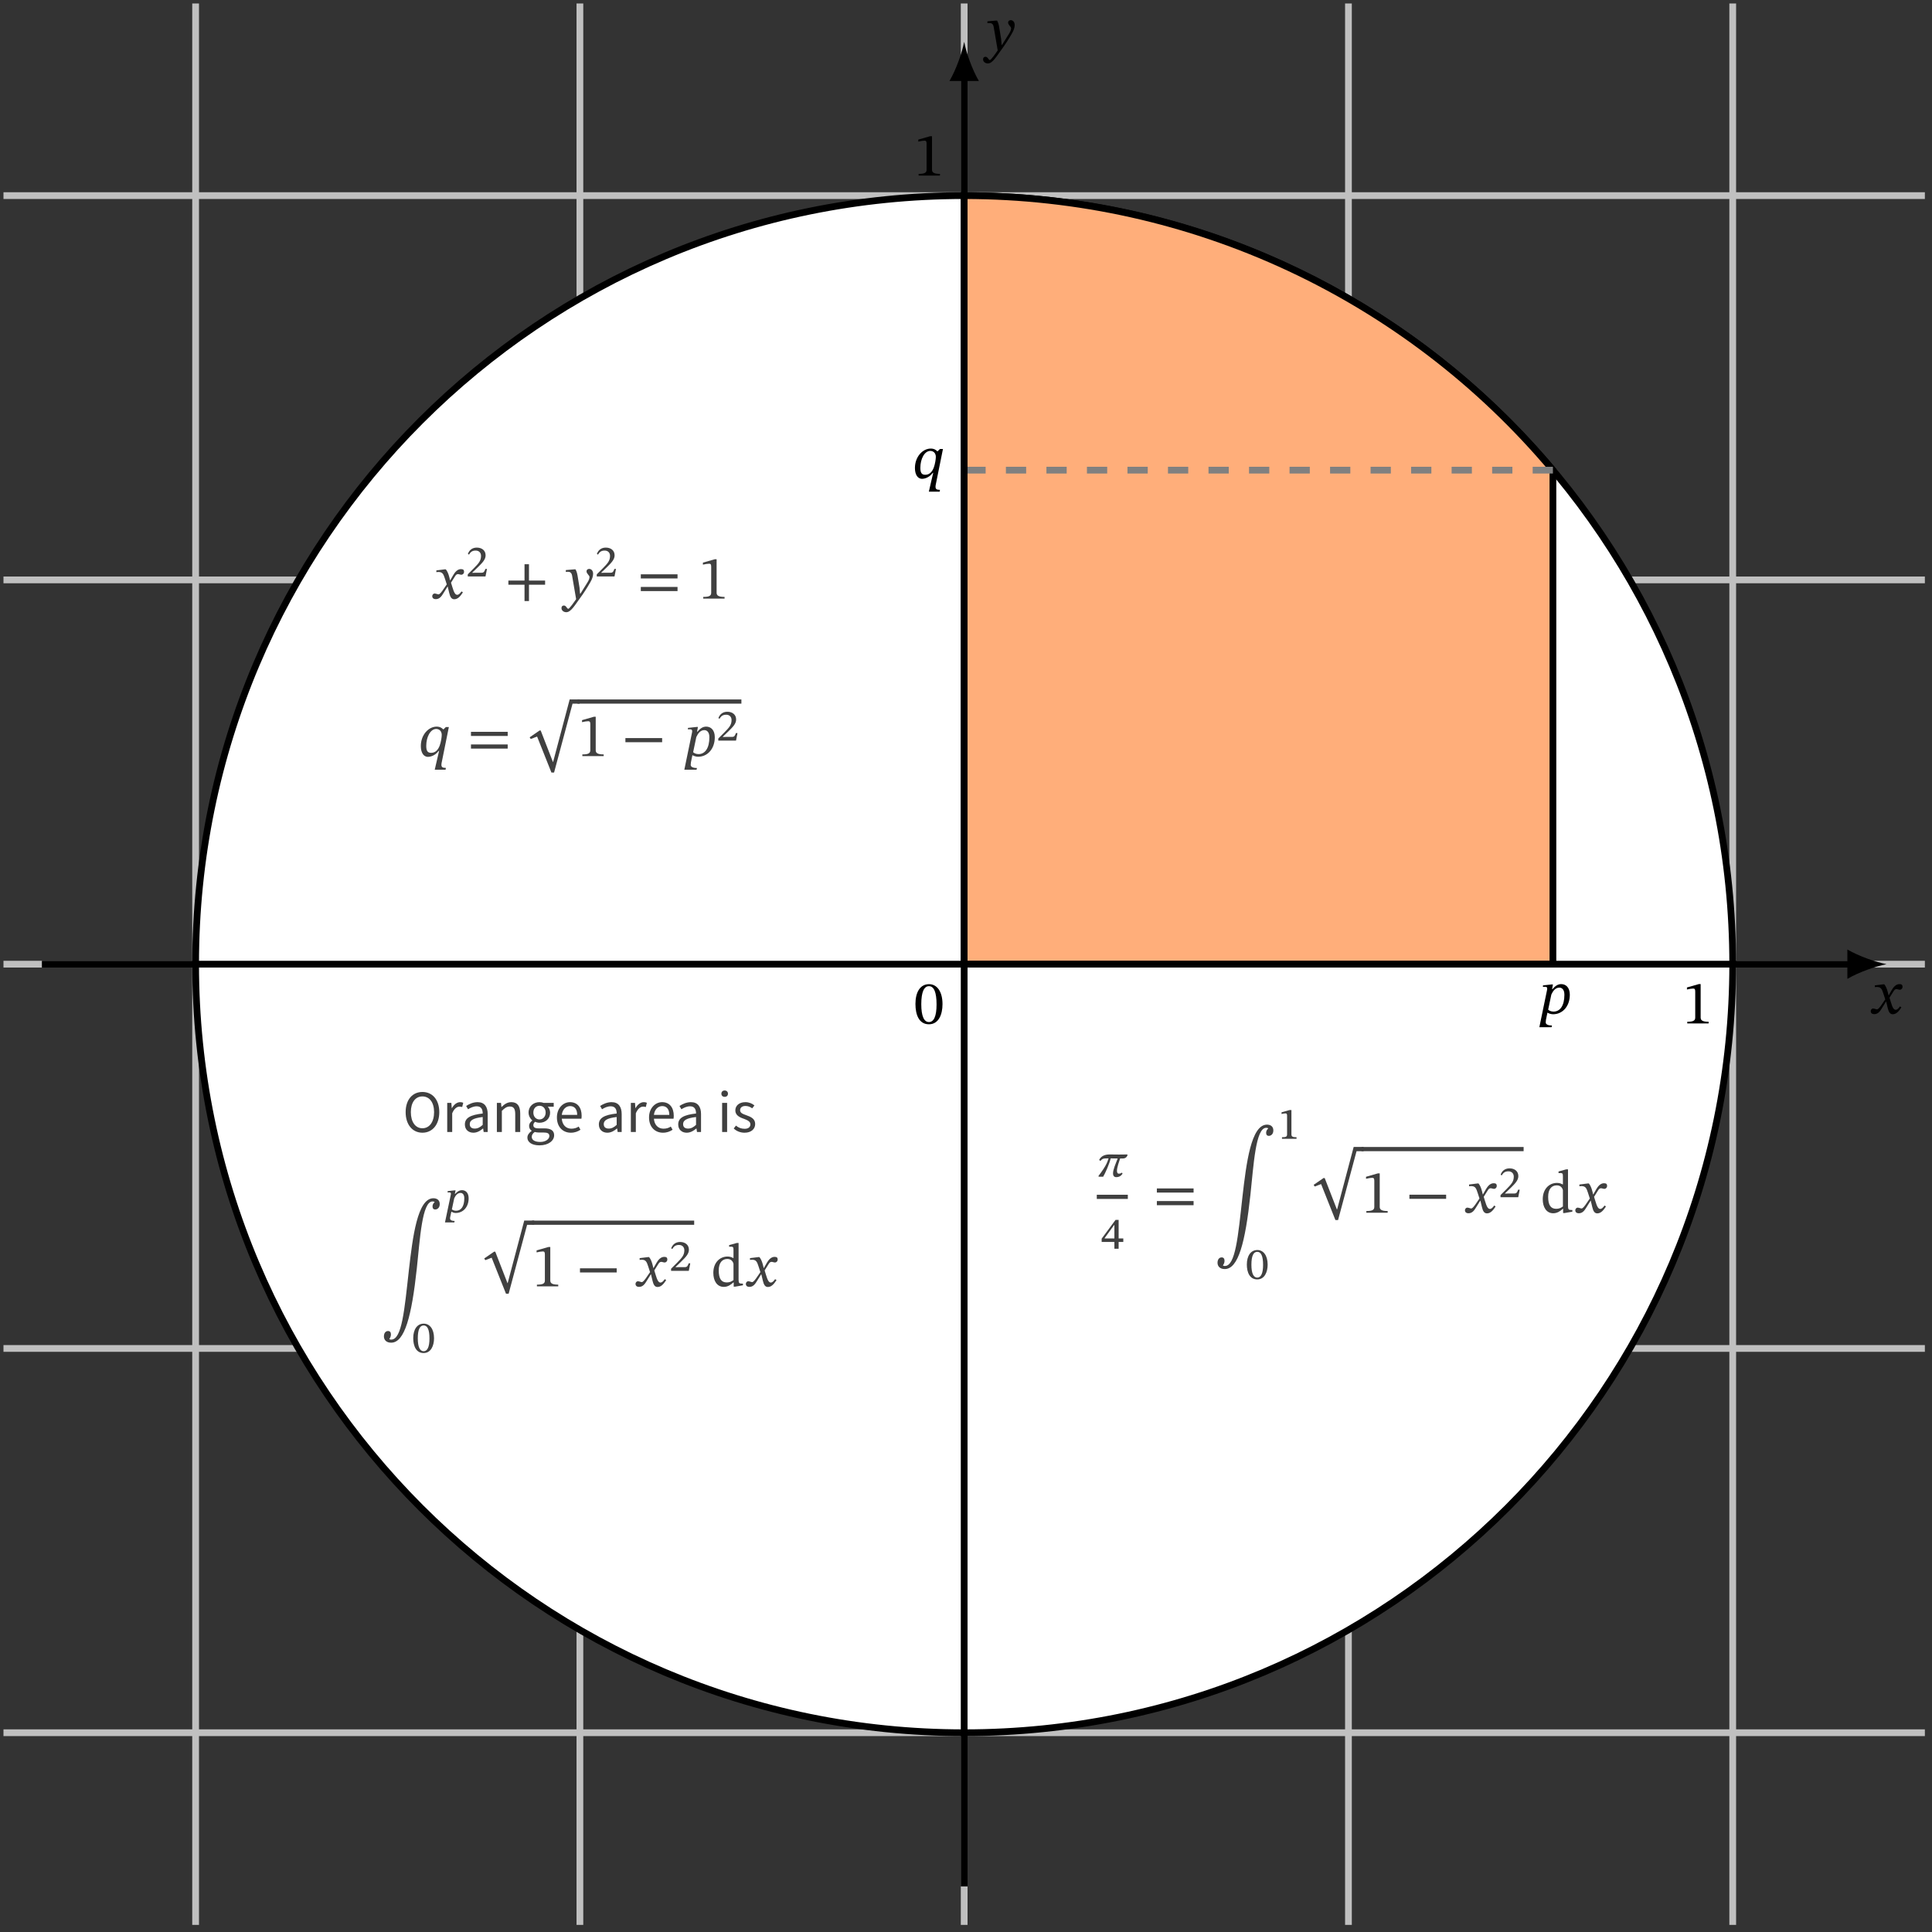 <?xml version="1.0" encoding="UTF-8"?>
<svg xmlns="http://www.w3.org/2000/svg" xmlns:xlink="http://www.w3.org/1999/xlink" width="284.461" height="284.461" viewBox="0 0 284.461 284.461">
<rect x="0" y="0" width="284.461" height="284.461" fill="#333333" stroke="none"/>
<defs>
<g>
<g id="glyph-0-0">
<path d="M 4.234 -2.875 C 4.234 -4.734 3.422 -5.812 2.25 -5.812 C 0.938 -5.812 0.25 -4.625 0.25 -2.906 C 0.25 -1.297 0.781 0.094 2.234 0.094 C 3.656 0.094 4.234 -1.328 4.234 -2.875 Z M 3.359 -2.812 C 3.359 -1.078 2.953 -0.234 2.234 -0.234 C 1.516 -0.234 1.109 -1.094 1.109 -2.859 C 1.109 -4.656 1.516 -5.516 2.234 -5.516 C 2.969 -5.516 3.359 -4.656 3.359 -2.812 Z M 3.359 -2.812 "/>
</g>
<g id="glyph-0-1">
<path d="M 3.859 0 L 3.859 -0.25 C 3.031 -0.25 2.688 -0.422 2.688 -0.859 L 2.688 -5.797 L 2.422 -5.797 L 0.672 -5.297 L 0.672 -5 C 0.953 -5.078 1.406 -5.141 1.594 -5.141 C 1.828 -5.141 1.891 -5.016 1.891 -4.688 L 1.891 -0.859 C 1.891 -0.406 1.578 -0.25 0.719 -0.25 L 0.719 0 Z M 3.859 0 "/>
</g>
<g id="glyph-0-2">
<path d="M 2.859 -2.703 L 2.828 -2.703 L 2.719 -3.156 C 2.594 -3.656 2.422 -4.047 2.203 -4.312 L 2.062 -4.312 L 0.812 -4.156 L 0.812 -3.891 C 0.812 -3.891 0.938 -3.922 1.094 -3.922 C 1.688 -3.922 1.844 -3.672 2.078 -2.922 L 2.344 -2.094 L 1.688 -1.141 C 1.328 -0.641 1.172 -0.625 1.141 -0.625 C 0.984 -0.625 0.766 -0.75 0.562 -0.75 C 0.344 -0.75 0.203 -0.547 0.203 -0.359 C 0.203 -0.141 0.344 0.078 0.734 0.078 C 1.281 0.078 1.578 -0.344 1.859 -0.812 L 2.453 -1.766 L 2.484 -1.766 L 2.703 -0.844 C 2.844 -0.25 3.031 0.094 3.453 0.094 C 4.062 0.094 4.453 -0.531 4.719 -0.922 L 4.516 -1.062 C 4.281 -0.75 4.109 -0.562 3.875 -0.562 C 3.594 -0.562 3.406 -0.891 3.156 -1.734 L 2.969 -2.344 L 3.516 -3.219 C 3.672 -3.484 3.797 -3.609 4 -3.609 C 4.125 -3.609 4.328 -3.516 4.484 -3.516 C 4.719 -3.516 4.891 -3.719 4.891 -3.938 C 4.891 -4.203 4.781 -4.344 4.438 -4.344 C 3.906 -4.344 3.547 -3.891 3.297 -3.469 Z M 2.859 -2.703 "/>
</g>
<g id="glyph-0-3">
<path d="M 2.281 -2.953 C 2.172 -3.672 2.109 -3.953 1.906 -4.312 L 1.766 -4.312 L 0.484 -4.203 L 0.484 -3.938 C 0.484 -3.938 0.672 -3.953 0.797 -3.953 C 1.344 -3.953 1.391 -3.516 1.453 -3.109 L 2 0.078 C 1.734 0.469 1.016 1.5 0.844 1.5 C 0.641 1.5 0.547 1.016 0.203 1.016 C -0.016 1.016 -0.156 1.141 -0.156 1.406 C -0.156 1.734 0.156 2 0.547 2 C 1.234 2 1.781 1.016 2.625 -0.141 C 3.094 -0.781 3.609 -1.562 4.094 -2.422 C 4.391 -2.922 4.5 -3.328 4.5 -3.672 C 4.5 -4.062 4.266 -4.375 3.922 -4.375 C 3.656 -4.375 3.531 -4.203 3.531 -4.016 C 3.531 -3.672 3.969 -3.422 3.969 -3.188 C 3.969 -2.969 3.891 -2.75 3.672 -2.391 L 2.625 -0.719 L 2.578 -0.719 L 2.5 -1.625 Z M 2.281 -2.953 "/>
</g>
<g id="glyph-0-4">
<path d="M 4.5 -4.281 L 4.062 -4.281 L 3.703 -3.938 L 3.672 -3.938 C 3.5 -4.125 3.203 -4.344 2.703 -4.344 C 1.516 -4.344 0.375 -3.141 0.375 -1.484 C 0.375 -0.594 0.719 0.109 1.438 0.109 C 1.516 0.109 2.359 0.094 3 -0.766 L 3.062 -0.766 L 2.422 2 L 4.016 2 L 4.062 1.734 C 3.531 1.734 3.406 1.594 3.406 1.266 C 3.406 1.109 3.438 0.984 3.438 0.984 Z M 3.453 -3.125 C 3.453 -2.797 3.344 -2.078 3.156 -1.562 C 2.922 -0.938 2.531 -0.484 1.891 -0.484 C 1.344 -0.484 1.172 -0.812 1.172 -1.516 C 1.172 -2.812 1.781 -4 2.641 -4 C 3.094 -4 3.453 -3.672 3.453 -3.125 Z M 3.453 -3.125 "/>
</g>
<g id="glyph-0-5">
<path d="M 2.5 2 L 2.562 1.75 C 1.828 1.75 1.641 1.5 1.641 1.297 C 1.641 1.172 1.656 1 1.672 0.922 L 1.891 -0.141 C 2.078 -0.031 2.422 0.094 2.719 0.094 C 4.125 0.094 5.188 -1.078 5.188 -2.781 C 5.188 -3.828 4.625 -4.344 3.922 -4.344 C 3.438 -4.344 3.062 -4.094 2.625 -3.594 L 2.578 -3.594 L 2.703 -4.297 L 2.531 -4.297 L 1.234 -4.156 L 1.234 -3.938 C 1.234 -3.938 1.391 -3.953 1.531 -3.953 C 1.766 -3.953 1.859 -3.875 1.859 -3.688 C 1.859 -3.625 1.859 -3.578 1.844 -3.516 L 0.703 2 Z M 2.469 -2.812 C 2.719 -3.359 3.078 -3.828 3.656 -3.828 C 3.938 -3.828 4.391 -3.641 4.391 -2.781 C 4.391 -1.188 3.766 -0.297 2.797 -0.297 C 2.406 -0.297 2.156 -0.438 2 -0.578 Z M 2.469 -2.812 "/>
</g>
<g id="glyph-0-6">
<path d="M 5.969 -2.047 L 5.969 -2.656 L 3.594 -2.656 L 3.594 -5.062 L 2.938 -5.062 L 2.938 -2.656 L 0.562 -2.656 L 0.562 -2.047 L 2.938 -2.047 L 2.938 0.359 L 3.594 0.359 L 3.594 -2.047 Z M 5.969 -2.047 "/>
</g>
<g id="glyph-0-7">
<path d="M 5.969 -2.969 L 5.969 -3.578 L 0.562 -3.578 L 0.562 -2.969 Z M 5.969 -1.109 L 5.969 -1.719 L 0.562 -1.719 L 0.562 -1.109 Z M 5.969 -1.109 "/>
</g>
<g id="glyph-0-8">
<path d="M 6.047 -8.359 L 3.609 0.844 L 3.578 0.844 L 1.781 -3.781 L 1.609 -3.781 L 0.156 -2.781 L 0.312 -2.531 L 1.25 -2.891 L 3.359 2.406 L 3.75 2.406 L 6.469 -7.734 L 7.516 -7.734 L 7.516 -8.359 Z M 6.047 -8.359 "/>
</g>
<g id="glyph-0-9">
<path d="M 5.969 -2.047 L 5.969 -2.656 L 0.562 -2.656 L 0.562 -2.047 Z M 5.969 -2.047 "/>
</g>
<g id="glyph-0-10">
<path d="M 7.906 -12.375 C 7.719 -12.203 7.609 -12 7.609 -11.75 C 7.609 -11.453 7.766 -11.297 8 -11.297 C 8.297 -11.297 8.672 -11.531 8.672 -12.094 C 8.672 -12.672 8.281 -12.953 7.734 -12.953 C 5.391 -12.953 4.688 -7.25 4.125 -2.344 C 3.469 3.578 3.094 7.859 1.531 7.859 C 1.344 7.859 1.266 7.797 1.266 7.797 L 1.266 7.75 C 1.391 7.562 1.484 7.359 1.484 7.094 C 1.484 6.781 1.344 6.594 1.062 6.594 C 0.734 6.594 0.453 6.859 0.453 7.391 C 0.453 7.859 0.766 8.312 1.516 8.312 C 3.516 8.312 4.531 4.422 5.297 -2.625 C 5.766 -6.969 6.062 -12.484 7.609 -12.484 C 7.812 -12.484 7.906 -12.422 7.906 -12.422 Z M 7.906 -12.375 "/>
</g>
<g id="glyph-1-0">
<path d="M 3.109 -1.109 L 2.875 -1.109 C 2.719 -0.688 2.641 -0.547 2.281 -0.547 L 1.453 -0.547 L 0.953 -0.531 L 0.953 -0.578 L 1.75 -1.344 C 2.453 -2.031 2.906 -2.5 2.906 -3.109 C 2.906 -3.828 2.359 -4.25 1.609 -4.25 C 0.953 -4.25 0.5 -3.891 0.297 -3.312 L 0.469 -3.219 C 0.703 -3.641 0.984 -3.812 1.453 -3.812 C 1.938 -3.812 2.234 -3.484 2.234 -3.031 C 2.234 -2.312 1.891 -1.938 1.188 -1.219 L 0.281 -0.312 L 0.281 0 L 2.891 0 Z M 3.109 -1.109 "/>
</g>
<g id="glyph-1-1">
<path d="M 1.469 1.469 L 1.516 1.25 C 0.969 1.25 0.844 1.047 0.844 0.891 C 0.844 0.797 0.844 0.703 0.875 0.625 L 1.031 -0.109 C 1.172 -0.031 1.422 0.078 1.672 0.078 C 2.766 0.078 3.578 -0.797 3.578 -2.078 C 3.578 -2.875 3.156 -3.281 2.594 -3.281 C 2.234 -3.281 1.938 -3.109 1.594 -2.734 L 1.547 -2.734 L 1.656 -3.25 L 1.469 -3.25 L 0.484 -3.141 L 0.484 -2.938 C 0.484 -2.938 0.609 -2.953 0.703 -2.953 C 0.906 -2.953 0.969 -2.891 0.969 -2.766 C 0.969 -2.719 0.969 -2.672 0.953 -2.625 L 0.094 1.469 Z M 1.453 -2.078 C 1.656 -2.516 1.938 -2.875 2.391 -2.875 C 2.594 -2.875 2.938 -2.734 2.938 -2.094 C 2.938 -0.891 2.469 -0.25 1.719 -0.25 C 1.438 -0.25 1.234 -0.359 1.109 -0.453 Z M 1.453 -2.078 "/>
</g>
<g id="glyph-1-2">
<path d="M 3.375 -2.094 C 3.375 -3.469 2.734 -4.25 1.859 -4.25 C 0.906 -4.25 0.312 -3.422 0.312 -2.109 C 0.312 -0.938 0.75 0.078 1.844 0.078 C 2.906 0.078 3.375 -0.984 3.375 -2.094 Z M 2.703 -2.062 C 2.703 -0.812 2.391 -0.188 1.844 -0.188 C 1.297 -0.188 0.984 -0.812 0.984 -2.078 C 0.984 -3.375 1.281 -3.984 1.844 -3.984 C 2.406 -3.984 2.703 -3.375 2.703 -2.062 Z M 2.703 -2.062 "/>
</g>
<g id="glyph-1-3">
<path d="M 4.5 -3.281 C 4.109 -3.266 3.672 -3.266 3.281 -3.266 C 2.812 -3.266 2.391 -3.281 1.922 -3.281 C 1.203 -3.281 0.656 -3.078 0.344 -2.469 L 0.547 -2.328 C 0.844 -2.703 1.016 -2.703 1.734 -2.703 C 1.547 -2.094 1.375 -1.75 0.984 -1.141 C 0.656 -0.641 0.578 -0.562 0.266 -0.141 L 0.266 0 L 0.938 0 C 1.25 -0.5 1.875 -1.953 2.047 -2.703 C 2.391 -2.703 2.734 -2.703 3.078 -2.688 C 2.781 -1.906 2.391 -1.078 2.391 -0.469 C 2.391 -0.188 2.531 0.062 2.859 0.062 C 3.297 0.062 3.594 -0.141 3.797 -0.453 L 3.688 -0.609 C 3.578 -0.516 3.469 -0.453 3.234 -0.453 C 3.016 -0.453 2.969 -0.703 2.969 -0.875 C 2.969 -1.391 3.328 -2.359 3.438 -2.688 C 3.594 -2.688 3.734 -2.688 3.844 -2.688 C 4.344 -2.688 4.5 -3.078 4.516 -3.156 Z M 4.5 -3.281 "/>
</g>
<g id="glyph-1-4">
<path d="M 3.406 -1 L 3.406 -1.516 L 2.719 -1.516 L 2.719 -4.25 L 2.266 -4.25 L 0.219 -1.484 L 0.219 -1 L 2.094 -1 L 2.094 0 L 2.719 0 L 2.719 -1 Z M 2.094 -1.516 L 0.656 -1.516 L 0.656 -1.562 L 2.047 -3.484 L 2.094 -3.484 Z M 2.094 -1.516 "/>
</g>
<g id="glyph-1-5">
<path d="M 2.734 0 L 2.734 -0.234 C 2.156 -0.234 1.984 -0.328 1.984 -0.656 L 1.984 -4.234 L 1.703 -4.234 L 0.531 -3.906 L 0.531 -3.656 C 0.703 -3.703 0.984 -3.75 1.109 -3.75 C 1.281 -3.75 1.344 -3.641 1.344 -3.422 L 1.344 -0.656 C 1.344 -0.328 1.203 -0.234 0.594 -0.234 L 0.594 0 Z M 2.734 0 "/>
</g>
<g id="glyph-2-0">
<path d="M 2.922 0.109 C 4.375 0.109 5.406 -1.062 5.406 -2.922 C 5.406 -4.766 4.375 -5.891 2.922 -5.891 C 1.469 -5.891 0.453 -4.766 0.453 -2.922 C 0.453 -1.062 1.469 0.109 2.922 0.109 Z M 2.922 -0.547 C 1.891 -0.547 1.219 -1.469 1.219 -2.922 C 1.219 -4.359 1.891 -5.234 2.922 -5.234 C 3.953 -5.234 4.641 -4.359 4.641 -2.922 C 4.641 -1.469 3.953 -0.547 2.922 -0.547 Z M 2.922 -0.547 "/>
</g>
<g id="glyph-2-1">
<path d="M 0.719 0 L 1.453 0 L 1.453 -2.75 C 1.75 -3.469 2.172 -3.734 2.531 -3.734 C 2.703 -3.734 2.797 -3.703 2.922 -3.672 L 3.078 -4.297 C 2.953 -4.359 2.812 -4.391 2.625 -4.391 C 2.156 -4.391 1.703 -4.047 1.406 -3.5 L 1.391 -3.5 L 1.328 -4.281 L 0.719 -4.281 Z M 0.719 0 "/>
</g>
<g id="glyph-2-2">
<path d="M 1.703 0.109 C 2.25 0.109 2.719 -0.172 3.125 -0.516 L 3.141 -0.516 L 3.219 0 L 3.812 0 L 3.812 -2.641 C 3.812 -3.688 3.359 -4.391 2.328 -4.391 C 1.641 -4.391 1.047 -4.094 0.641 -3.828 L 0.922 -3.344 C 1.266 -3.562 1.703 -3.781 2.203 -3.781 C 2.906 -3.781 3.078 -3.266 3.078 -2.719 C 1.25 -2.516 0.453 -2.062 0.453 -1.109 C 0.453 -0.328 1 0.109 1.703 0.109 Z M 1.906 -0.5 C 1.5 -0.5 1.172 -0.672 1.172 -1.156 C 1.172 -1.703 1.641 -2.031 3.078 -2.203 L 3.078 -1.047 C 2.672 -0.672 2.328 -0.5 1.906 -0.5 Z M 1.906 -0.5 "/>
</g>
<g id="glyph-2-3">
<path d="M 0.719 0 L 1.453 0 L 1.453 -3.109 C 1.875 -3.531 2.188 -3.75 2.625 -3.75 C 3.188 -3.75 3.422 -3.422 3.422 -2.625 L 3.422 0 L 4.156 0 L 4.156 -2.719 C 4.156 -3.812 3.75 -4.391 2.844 -4.391 C 2.25 -4.391 1.812 -4.078 1.406 -3.672 L 1.391 -3.672 L 1.328 -4.281 L 0.719 -4.281 Z M 0.719 0 "/>
</g>
<g id="glyph-2-4">
<path d="M 2.172 1.969 C 3.5 1.969 4.328 1.281 4.328 0.484 C 4.328 -0.219 3.828 -0.531 2.844 -0.531 L 2.016 -0.531 C 1.438 -0.531 1.266 -0.734 1.266 -1 C 1.266 -1.234 1.375 -1.375 1.531 -1.5 C 1.734 -1.406 1.953 -1.359 2.172 -1.359 C 3.047 -1.359 3.734 -1.938 3.734 -2.844 C 3.734 -3.203 3.594 -3.531 3.391 -3.719 L 4.266 -3.719 L 4.266 -4.281 L 2.781 -4.281 C 2.625 -4.344 2.406 -4.391 2.172 -4.391 C 1.297 -4.391 0.562 -3.797 0.562 -2.859 C 0.562 -2.359 0.828 -1.938 1.109 -1.703 L 1.109 -1.672 C 0.891 -1.531 0.641 -1.25 0.641 -0.875 C 0.641 -0.547 0.812 -0.312 1.016 -0.188 L 1.016 -0.156 C 0.641 0.109 0.391 0.453 0.391 0.812 C 0.391 1.562 1.125 1.969 2.172 1.969 Z M 2.172 -1.844 C 1.672 -1.844 1.266 -2.234 1.266 -2.859 C 1.266 -3.484 1.672 -3.859 2.172 -3.859 C 2.672 -3.859 3.078 -3.484 3.078 -2.859 C 3.078 -2.234 2.656 -1.844 2.172 -1.844 Z M 2.281 1.469 C 1.5 1.469 1.031 1.188 1.031 0.719 C 1.031 0.469 1.156 0.219 1.469 0 C 1.656 0.047 1.859 0.078 2.031 0.078 L 2.766 0.078 C 3.328 0.078 3.625 0.203 3.625 0.594 C 3.625 1.047 3.078 1.469 2.281 1.469 Z M 2.281 1.469 "/>
</g>
<g id="glyph-2-5">
<path d="M 2.453 0.109 C 3.047 0.109 3.5 -0.078 3.875 -0.328 L 3.609 -0.797 C 3.312 -0.594 2.953 -0.484 2.531 -0.484 C 1.734 -0.484 1.188 -1.062 1.125 -1.953 L 4.016 -1.953 C 4.031 -2.094 4.047 -2.219 4.047 -2.375 C 4.047 -3.609 3.422 -4.391 2.328 -4.391 C 1.344 -4.391 0.406 -3.531 0.406 -2.141 C 0.406 -0.719 1.297 0.109 2.453 0.109 Z M 1.125 -2.516 C 1.219 -3.328 1.75 -3.812 2.344 -3.812 C 3 -3.812 3.391 -3.359 3.391 -2.516 Z M 1.125 -2.516 "/>
</g>
<g id="glyph-2-6">
<path d="M 0.719 0 L 1.453 0 L 1.453 -4.281 L 0.719 -4.281 Z M 1.094 -5.172 C 1.375 -5.172 1.578 -5.344 1.578 -5.641 C 1.578 -5.922 1.375 -6.109 1.094 -6.109 C 0.812 -6.109 0.609 -5.922 0.609 -5.641 C 0.609 -5.344 0.812 -5.172 1.094 -5.172 Z M 1.094 -5.172 "/>
</g>
<g id="glyph-2-7">
<path d="M 1.844 0.109 C 2.859 0.109 3.406 -0.469 3.406 -1.172 C 3.406 -1.953 2.766 -2.234 2.094 -2.469 C 1.562 -2.656 1.188 -2.812 1.188 -3.203 C 1.188 -3.531 1.422 -3.828 1.969 -3.828 C 2.359 -3.828 2.656 -3.703 2.969 -3.484 L 3.297 -3.906 C 2.969 -4.188 2.5 -4.391 1.969 -4.391 C 1.031 -4.391 0.484 -3.859 0.484 -3.172 C 0.484 -2.469 1.094 -2.156 1.75 -1.938 C 2.234 -1.75 2.703 -1.562 2.703 -1.125 C 2.703 -0.766 2.438 -0.469 1.875 -0.469 C 1.344 -0.469 0.953 -0.625 0.578 -0.938 L 0.25 -0.516 C 0.641 -0.125 1.219 0.109 1.844 0.109 Z M 1.844 0.109 "/>
</g>
<g id="glyph-3-0">
<path d="M 1.844 0.078 C 2.453 0.078 2.906 -0.266 3.25 -0.578 L 3.297 -0.578 L 3.297 0.047 L 3.5 0.047 L 4.656 -0.156 L 4.656 -0.406 L 4.469 -0.406 C 4.125 -0.406 4.016 -0.5 4.016 -0.969 L 4.016 -6.391 L 3.766 -6.391 L 2.625 -6.078 L 2.625 -5.828 C 2.625 -5.828 2.781 -5.844 2.859 -5.844 C 3.219 -5.844 3.266 -5.766 3.266 -5.359 L 3.266 -4.172 L 3.219 -4.172 C 2.953 -4.328 2.672 -4.391 2.391 -4.391 C 1.234 -4.391 0.297 -3.484 0.297 -1.984 C 0.297 -0.828 0.828 0.078 1.844 0.078 Z M 2.281 -0.578 C 1.5 -0.578 1.094 -1.094 1.094 -2.344 C 1.094 -3.484 1.609 -4.031 2.359 -4.031 C 2.922 -4.031 3.188 -3.672 3.266 -3.312 L 3.266 -0.922 C 2.953 -0.703 2.703 -0.578 2.281 -0.578 Z M 2.281 -0.578 "/>
</g>
</g>
<clipPath id="clip-0">
<path clip-rule="nonzero" d="M 0 0 L 283.922 0 L 283.922 283.922 L 0 283.922 Z M 0 0 "/>
</clipPath>
</defs>
<g clip-path="url(#clip-0)">
<path fill="none" stroke-width="0.996" stroke-linecap="butt" stroke-linejoin="miter" stroke="rgb(75.2%, 75.2%, 75.2%)" stroke-opacity="1" stroke-miterlimit="10" d="M -141.733 -113.385 L 141.733 -113.385 M -141.733 -56.692 L 141.733 -56.692 M -141.733 0.001 L 141.733 0.001 M -141.733 56.694 L 141.733 56.694 M -141.733 113.387 L 141.733 113.387 M -113.386 -141.736 L -113.386 141.734 M -56.693 -141.736 L -56.693 141.734 M -0 -141.736 L -0 141.734 M 56.693 -141.736 L 56.693 141.734 M 113.386 -141.736 L 113.386 141.734 " transform="matrix(0.998, 0, 0, -0.998, 141.961, 141.962)"/>
</g>
<path fill-rule="nonzero" fill="rgb(100%, 100%, 100%)" fill-opacity="1" stroke-width="0.996" stroke-linecap="butt" stroke-linejoin="miter" stroke="rgb(0%, 0%, 0%)" stroke-opacity="1" stroke-miterlimit="10" d="M 113.386 0.001 C 113.386 62.623 62.622 113.387 -0 113.387 C -62.622 113.387 -113.386 62.623 -113.386 0.001 C -113.386 -62.621 -62.622 -113.389 -0 -113.389 C 62.622 -113.389 113.386 -62.621 113.386 0.001 Z M 113.386 0.001 " transform="matrix(0.998, 0, 0, -0.998, 141.961, 141.962)"/>
<path fill-rule="nonzero" fill="rgb(100%, 67.999%, 48%)" fill-opacity="1" stroke-width="0.996" stroke-linecap="butt" stroke-linejoin="miter" stroke="rgb(0%, 0%, 0%)" stroke-opacity="1" stroke-miterlimit="10" d="M -0 0.001 L -0 113.387 C 33.513 113.387 65.319 98.555 86.86 72.885 L 86.86 0.001 Z M -0 0.001 " transform="matrix(0.998, 0, 0, -0.998, 141.961, 141.962)"/>
<path fill="none" stroke-width="0.996" stroke-linecap="butt" stroke-linejoin="miter" stroke="rgb(50%, 50%, 50%)" stroke-opacity="1" stroke-dasharray="2.989 2.989" stroke-miterlimit="10" d="M 86.86 72.885 L -0 72.885 " transform="matrix(0.998, 0, 0, -0.998, 141.961, 141.962)"/>
<g fill="rgb(0%, 0%, 0%)" fill-opacity="1">
<use xlink:href="#glyph-0-0" x="134.537" y="150.718"/>
</g>
<g fill="rgb(0%, 0%, 0%)" fill-opacity="1">
<use xlink:href="#glyph-0-1" x="247.709" y="150.69"/>
</g>
<g fill="rgb(0%, 0%, 0%)" fill-opacity="1">
<use xlink:href="#glyph-0-1" x="134.537" y="25.851"/>
</g>
<g fill="rgb(0%, 0%, 0%)" fill-opacity="1">
<use xlink:href="#glyph-0-2" x="275.234" y="149.241"/>
</g>
<g fill="rgb(0%, 0%, 0%)" fill-opacity="1">
<use xlink:href="#glyph-0-3" x="144.9" y="7.343"/>
</g>
<g fill="rgb(0%, 0%, 0%)" fill-opacity="1">
<use xlink:href="#glyph-0-4" x="134.337" y="70.39"/>
</g>
<g fill="rgb(0%, 0%, 0%)" fill-opacity="1">
<use xlink:href="#glyph-0-5" x="225.946" y="149.241"/>
</g>
<path fill="none" stroke-width="0.996" stroke-linecap="butt" stroke-linejoin="miter" stroke="rgb(0%, 0%, 0%)" stroke-opacity="1" stroke-miterlimit="10" d="M -136.066 0.001 L 130.865 0.001 " transform="matrix(0.998, 0, 0, -0.998, 141.961, 141.962)"/>
<path fill-rule="nonzero" fill="rgb(0%, 0%, 0%)" fill-opacity="1" d="M 277.77 141.961 C 276.23 141.672 273.73 140.809 272 139.801 L 272 144.125 C 273.73 143.117 276.23 142.25 277.77 141.961 "/>
<path fill="none" stroke-width="0.996" stroke-linecap="butt" stroke-linejoin="miter" stroke="rgb(0%, 0%, 0%)" stroke-opacity="1" stroke-miterlimit="10" d="M -0 -136.065 L -0 130.862 " transform="matrix(0.998, 0, 0, -0.998, 141.961, 141.962)"/>
<path fill-rule="nonzero" fill="rgb(0%, 0%, 0%)" fill-opacity="1" d="M 141.961 6.156 C 141.672 7.691 140.809 10.191 139.797 11.922 L 144.125 11.922 C 143.113 10.191 142.25 7.691 141.961 6.156 "/>
<path fill-rule="nonzero" fill="rgb(100%, 100%, 100%)" fill-opacity="1" d="M 60.496 93.07 L 110.254 93.07 L 110.254 77.68 L 60.496 77.68 Z M 60.496 93.07 "/>
<g fill="rgb(25%, 25%, 25%)" fill-opacity="1">
<use xlink:href="#glyph-0-2" x="63.437" y="88.138"/>
</g>
<g fill="rgb(25%, 25%, 25%)" fill-opacity="1">
<use xlink:href="#glyph-1-0" x="68.592" y="84.876"/>
</g>
<g fill="rgb(25%, 25%, 25%)" fill-opacity="1">
<use xlink:href="#glyph-0-6" x="74.291" y="88.138"/>
</g>
<g fill="rgb(25%, 25%, 25%)" fill-opacity="1">
<use xlink:href="#glyph-0-3" x="82.827" y="88.138"/>
</g>
<g fill="rgb(25%, 25%, 25%)" fill-opacity="1">
<use xlink:href="#glyph-1-0" x="87.586" y="84.876"/>
</g>
<g fill="rgb(25%, 25%, 25%)" fill-opacity="1">
<use xlink:href="#glyph-0-7" x="93.789" y="88.138"/>
</g>
<g fill="rgb(25%, 25%, 25%)" fill-opacity="1">
<use xlink:href="#glyph-0-1" x="102.823" y="88.138"/>
</g>
<path fill-rule="nonzero" fill="rgb(100%, 100%, 100%)" fill-opacity="1" d="M 58.648 116.68 L 112.102 116.68 L 112.102 99.34 L 58.648 99.34 Z M 58.648 116.68 "/>
<g fill="rgb(25%, 25%, 25%)" fill-opacity="1">
<use xlink:href="#glyph-0-4" x="61.587" y="111.329"/>
</g>
<g fill="rgb(25%, 25%, 25%)" fill-opacity="1">
<use xlink:href="#glyph-0-7" x="68.782" y="111.329"/>
</g>
<g fill="rgb(25%, 25%, 25%)" fill-opacity="1">
<use xlink:href="#glyph-0-8" x="77.83" y="111.34"/>
</g>
<path fill="none" stroke-width="0.617" stroke-linecap="butt" stroke-linejoin="miter" stroke="rgb(25%, 25%, 25%)" stroke-opacity="1" stroke-miterlimit="10" d="M -0 0 L 24.186 0 " transform="matrix(0.998, 0, 0, -0.998, 85.024, 103.293)"/>
<g fill="rgb(25%, 25%, 25%)" fill-opacity="1">
<use xlink:href="#glyph-0-1" x="85.024" y="111.329"/>
</g>
<g fill="rgb(25%, 25%, 25%)" fill-opacity="1">
<use xlink:href="#glyph-0-9" x="91.521" y="111.329"/>
</g>
<g fill="rgb(25%, 25%, 25%)" fill-opacity="1">
<use xlink:href="#glyph-0-5" x="100.056" y="111.329"/>
</g>
<g fill="rgb(25%, 25%, 25%)" fill-opacity="1">
<use xlink:href="#glyph-1-0" x="105.478" y="109.046"/>
</g>
<path fill-rule="nonzero" fill="rgb(100%, 100%, 100%)" fill-opacity="1" d="M 56.332 171.582 L 114.418 171.582 L 114.418 157.609 L 56.332 157.609 Z M 56.332 171.582 "/>
<g fill="rgb(25%, 25%, 25%)" fill-opacity="1">
<use xlink:href="#glyph-2-0" x="59.273" y="166.668"/>
<use xlink:href="#glyph-2-1" x="65.128" y="166.668"/>
</g>
<g fill="rgb(25%, 25%, 25%)" fill-opacity="1">
<use xlink:href="#glyph-2-2" x="67.994" y="166.668"/>
<use xlink:href="#glyph-2-3" x="72.439" y="166.668"/>
<use xlink:href="#glyph-2-4" x="77.262" y="166.668"/>
</g>
<g fill="rgb(25%, 25%, 25%)" fill-opacity="1">
<use xlink:href="#glyph-2-5" x="81.592" y="166.668"/>
</g>
<g fill="rgb(25%, 25%, 25%)" fill-opacity="1">
<use xlink:href="#glyph-2-2" x="87.721" y="166.668"/>
<use xlink:href="#glyph-2-1" x="92.165" y="166.668"/>
</g>
<g fill="rgb(25%, 25%, 25%)" fill-opacity="1">
<use xlink:href="#glyph-2-5" x="95.155" y="166.668"/>
</g>
<g fill="rgb(25%, 25%, 25%)" fill-opacity="1">
<use xlink:href="#glyph-2-2" x="99.405" y="166.668"/>
</g>
<g fill="rgb(25%, 25%, 25%)" fill-opacity="1">
<use xlink:href="#glyph-2-6" x="105.605" y="166.668"/>
<use xlink:href="#glyph-2-7" x="107.783" y="166.668"/>
</g>
<path fill-rule="nonzero" fill="rgb(100%, 100%, 100%)" fill-opacity="1" d="M 53.133 202.16 L 117.617 202.16 L 117.617 172.301 L 53.133 172.301 Z M 53.133 202.16 "/>
<g fill="rgb(25%, 25%, 25%)" fill-opacity="1">
<use xlink:href="#glyph-0-10" x="56.074" y="189.38"/>
</g>
<g fill="rgb(25%, 25%, 25%)" fill-opacity="1">
<use xlink:href="#glyph-1-1" x="65.424" y="178.517"/>
</g>
<g fill="rgb(25%, 25%, 25%)" fill-opacity="1">
<use xlink:href="#glyph-1-2" x="60.531" y="199.139"/>
</g>
<g fill="rgb(25%, 25%, 25%)" fill-opacity="1">
<use xlink:href="#glyph-0-8" x="71.14" y="188.073"/>
</g>
<path fill="none" stroke-width="0.617" stroke-linecap="butt" stroke-linejoin="miter" stroke="rgb(25%, 25%, 25%)" stroke-opacity="1" stroke-miterlimit="10" d="M 0.001 -0 L 23.922 -0 " transform="matrix(0.998, 0, 0, -0.998, 78.335, 180.027)"/>
<g fill="rgb(25%, 25%, 25%)" fill-opacity="1">
<use xlink:href="#glyph-0-1" x="78.335" y="189.399"/>
</g>
<g fill="rgb(25%, 25%, 25%)" fill-opacity="1">
<use xlink:href="#glyph-0-9" x="84.831" y="189.399"/>
</g>
<g fill="rgb(25%, 25%, 25%)" fill-opacity="1">
<use xlink:href="#glyph-0-2" x="93.367" y="189.399"/>
</g>
<g fill="rgb(25%, 25%, 25%)" fill-opacity="1">
<use xlink:href="#glyph-1-0" x="98.526" y="187.115"/>
</g>
<g fill="rgb(25%, 25%, 25%)" fill-opacity="1">
<use xlink:href="#glyph-3-0" x="104.73" y="189.399"/>
</g>
<g fill="rgb(25%, 25%, 25%)" fill-opacity="1">
<use xlink:href="#glyph-0-2" x="109.613" y="189.399"/>
</g>
<path fill-rule="nonzero" fill="rgb(100%, 100%, 100%)" fill-opacity="1" d="M 157.355 191.32 L 239.742 191.32 L 239.742 160.508 L 157.355 160.508 Z M 157.355 191.32 "/>
<g fill="rgb(25%, 25%, 25%)" fill-opacity="1">
<use xlink:href="#glyph-1-3" x="161.487" y="173.258"/>
</g>
<path fill="none" stroke-width="0.617" stroke-linecap="butt" stroke-linejoin="miter" stroke="rgb(25%, 25%, 25%)" stroke-opacity="1" stroke-miterlimit="10" d="M 0.001 0.001 L 4.58 0.001 " transform="matrix(0.998, 0, 0, -0.998, 161.487, 176.22)"/>
<g fill="rgb(25%, 25%, 25%)" fill-opacity="1">
<use xlink:href="#glyph-1-4" x="161.985" y="183.859"/>
</g>
<g fill="rgb(25%, 25%, 25%)" fill-opacity="1">
<use xlink:href="#glyph-0-7" x="169.77" y="178.559"/>
</g>
<g fill="rgb(25%, 25%, 25%)" fill-opacity="1">
<use xlink:href="#glyph-0-10" x="178.811" y="178.54"/>
</g>
<g fill="rgb(25%, 25%, 25%)" fill-opacity="1">
<use xlink:href="#glyph-1-5" x="188.161" y="167.676"/>
</g>
<g fill="rgb(25%, 25%, 25%)" fill-opacity="1">
<use xlink:href="#glyph-1-2" x="183.269" y="188.299"/>
</g>
<g fill="rgb(25%, 25%, 25%)" fill-opacity="1">
<use xlink:href="#glyph-0-8" x="193.263" y="177.232"/>
</g>
<path fill="none" stroke-width="0.617" stroke-linecap="butt" stroke-linejoin="miter" stroke="rgb(25%, 25%, 25%)" stroke-opacity="1" stroke-miterlimit="10" d="M -0 -0.001 L 23.924 -0.001 " transform="matrix(0.998, 0, 0, -0.998, 200.457, 169.186)"/>
<g fill="rgb(25%, 25%, 25%)" fill-opacity="1">
<use xlink:href="#glyph-0-1" x="200.457" y="178.559"/>
</g>
<g fill="rgb(25%, 25%, 25%)" fill-opacity="1">
<use xlink:href="#glyph-0-9" x="206.954" y="178.559"/>
</g>
<g fill="rgb(25%, 25%, 25%)" fill-opacity="1">
<use xlink:href="#glyph-0-2" x="215.489" y="178.559"/>
</g>
<g fill="rgb(25%, 25%, 25%)" fill-opacity="1">
<use xlink:href="#glyph-1-0" x="220.649" y="176.275"/>
</g>
<g fill="rgb(25%, 25%, 25%)" fill-opacity="1">
<use xlink:href="#glyph-3-0" x="226.851" y="178.559"/>
</g>
<g fill="rgb(25%, 25%, 25%)" fill-opacity="1">
<use xlink:href="#glyph-0-2" x="231.735" y="178.559"/>
</g>
</svg>
